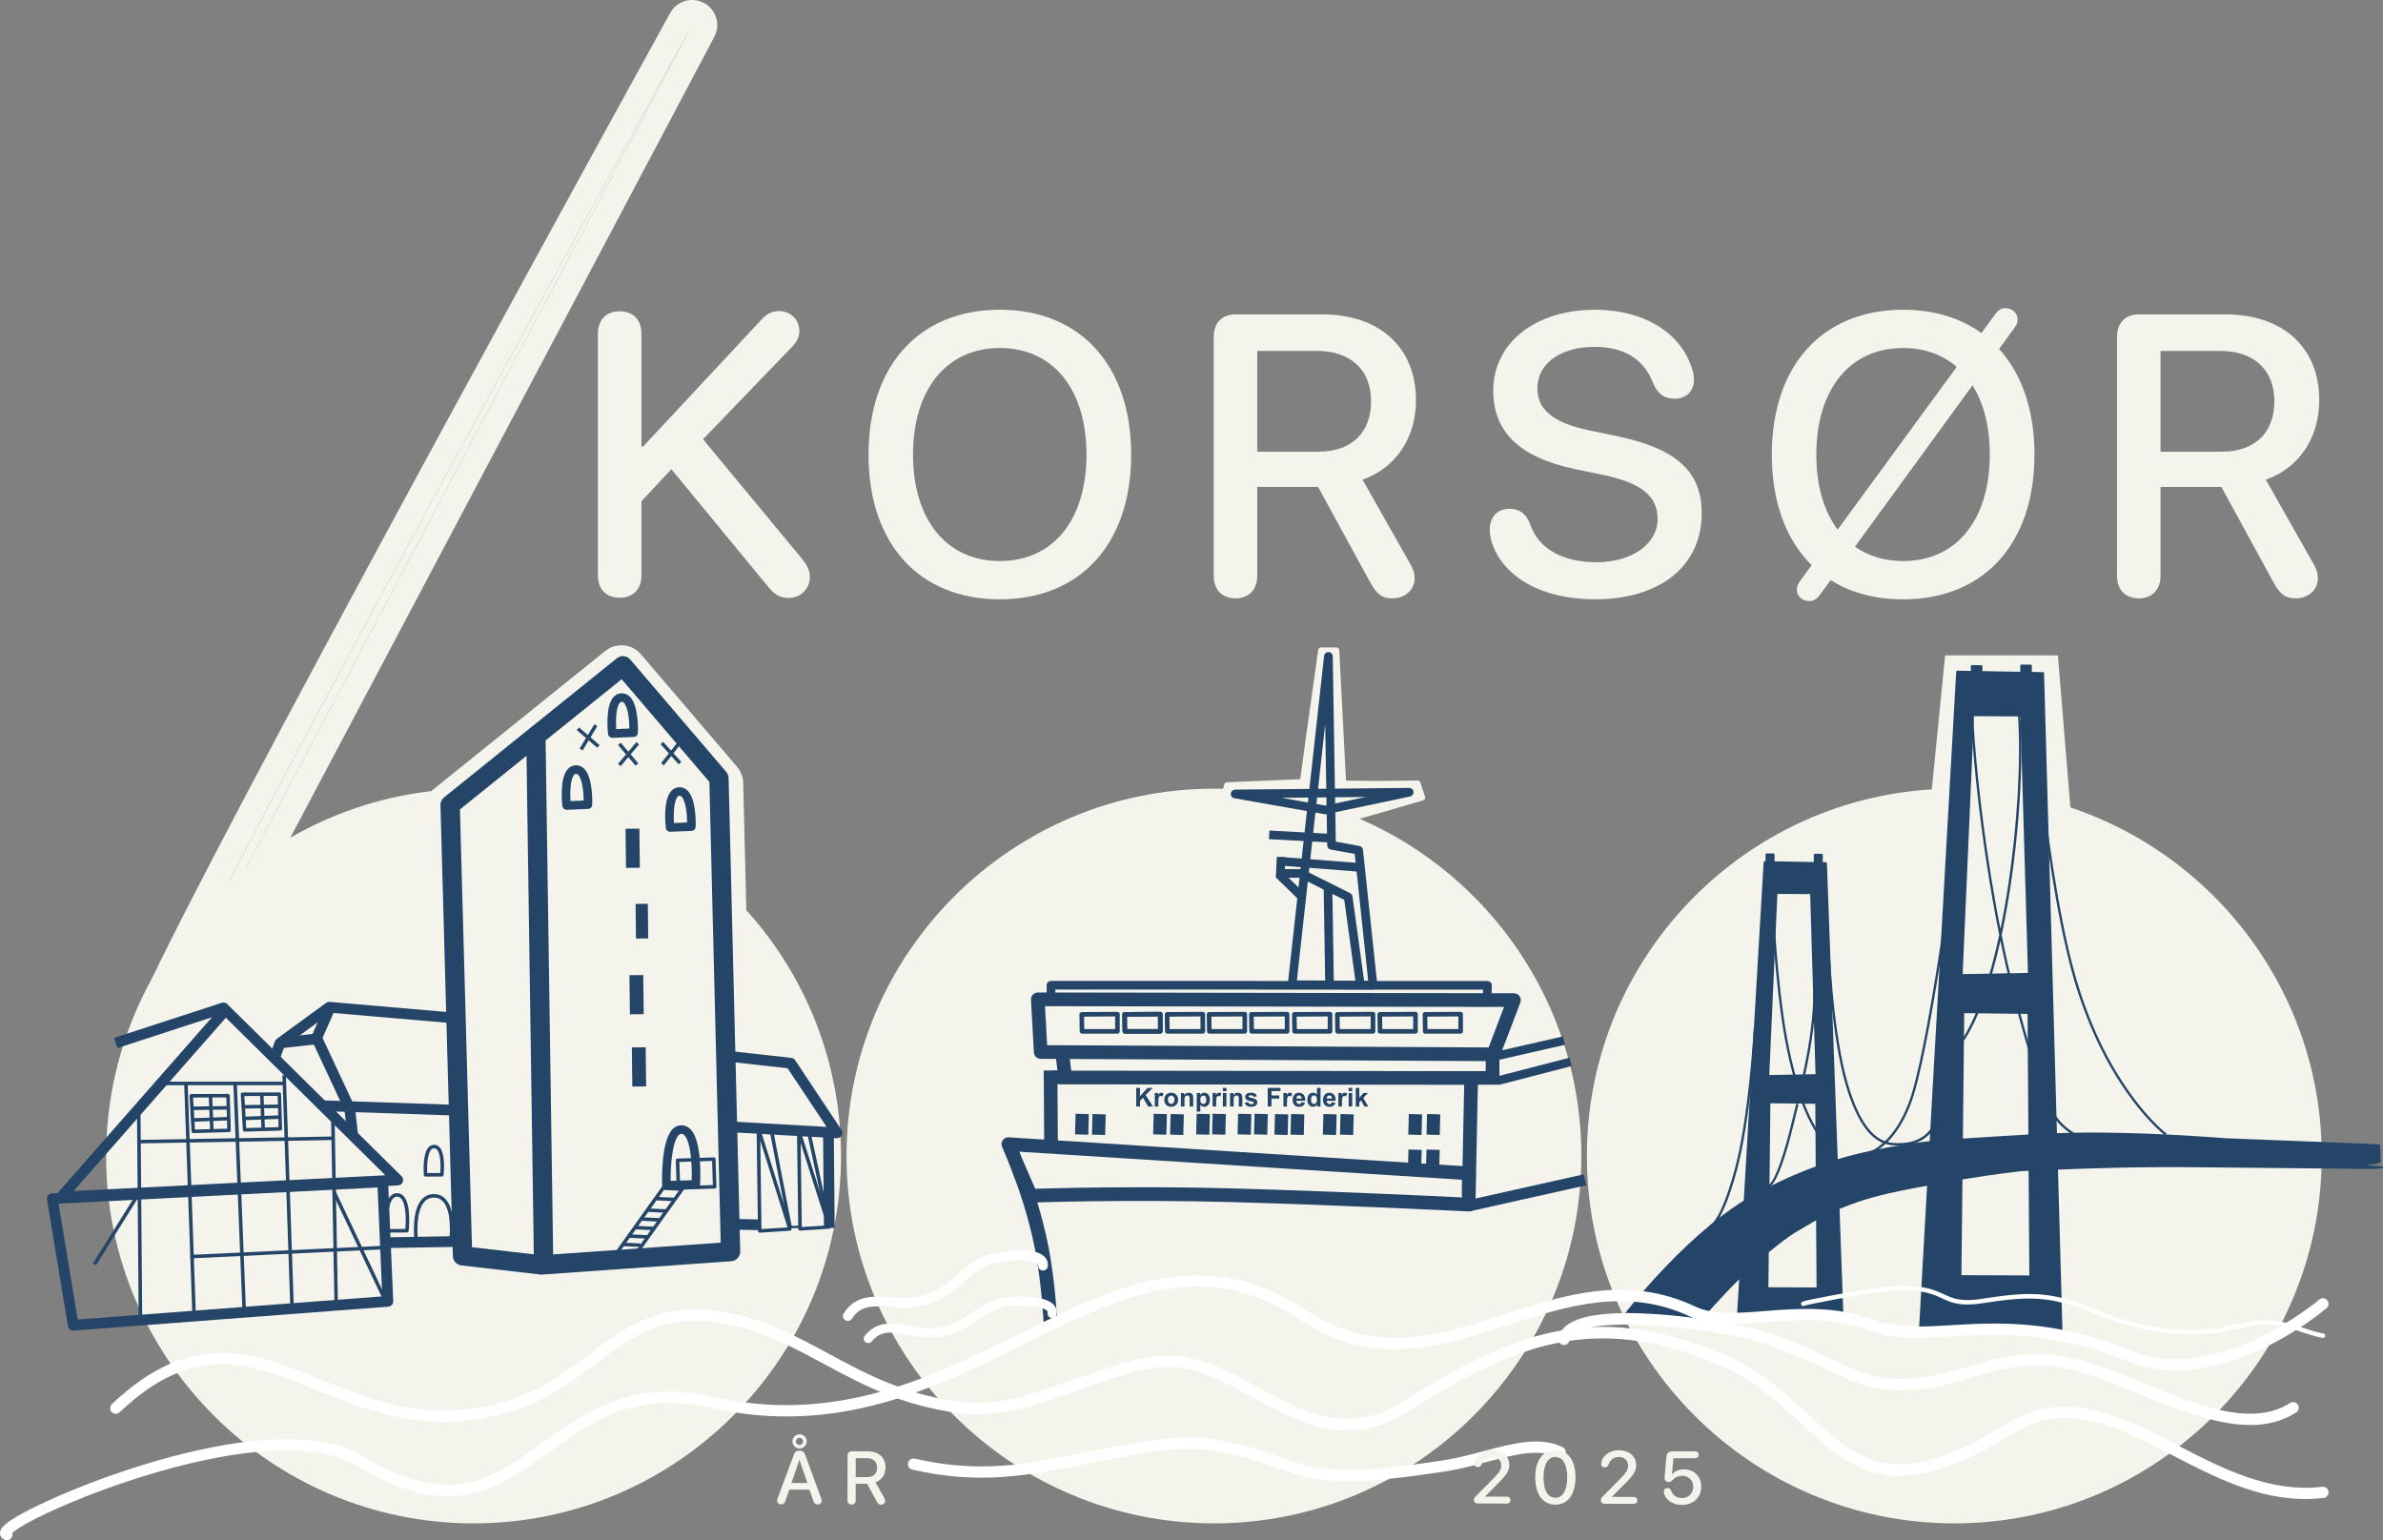 <?xml version="1.0" encoding="UTF-8"?>
<svg id="Lag_2" data-name="Lag 2" xmlns="http://www.w3.org/2000/svg" viewBox="0 0 1629.41 1053.38">
  <rect x="0" y="0" width="1629.41" height="1053.38" fill="#808080" stroke="none"/>
  <defs>
    <style>
      .cls-1 {
        fill: #fff;
      }

      .cls-2 {
        fill: #f5f4ec;
      }

      .cls-3 {
        fill: #f5f4ec;
      }

      .cls-4 {
        fill: #244567;
      }
    </style>
  </defs>
  <g id="Lag_1-2" data-name="Lag 1">
    <g>
      <path class="cls-2" d="M473.28,17.16L161.98,605.26c10.46-9.45,21.57-18.18,33.25-26.14L488.44,25.18c4.41-8.32,1.28-18.64-7.01-23.12-8.28-4.48-18.62-1.44-23.18,6.81-2.75,5-276.38,501.37-348.5,648.3-7.67,15.63-14.39,30.83-20.12,45.4,14.9-31.51,34.99-60.09,59.17-84.66C244.34,432.33,473.28,17.16,473.28,17.16Z"/>
      <path class="cls-2" d="M148.81,617.91c4.27-4.34,8.65-8.57,13.17-12.65L473.28,17.16S244.34,432.33,148.81,617.91Z"/>
    </g>
    <g>
      <circle class="cls-3" cx="323.81" cy="790.64" r="230.05"/>
      <path class="cls-3" d="M323.82,539.4c-138.54,0-251.24,112.71-251.24,251.24s112.71,251.24,251.24,251.24,251.24-112.7,251.24-251.24-112.71-251.24-251.24-251.24ZM323.82,999.5c-115.16,0-208.86-93.69-208.86-208.86s93.69-208.86,208.86-208.86,208.85,93.7,208.85,208.86-93.69,208.86-208.85,208.86Z"/>
    </g>
    <g>
      <path class="cls-3" d="M600,790.64c0-127.05,103-230.05,230.05-230.05s230.05,103,230.05,230.05-103,230.05-230.05,230.05-230.05-103-230.05-230.05Z"/>
      <path class="cls-3" d="M830.05,1041.88c-138.54,0-251.24-112.7-251.24-251.24s112.71-251.24,251.24-251.24,251.24,112.71,251.24,251.24-112.7,251.24-251.24,251.24ZM830.05,581.79c-115.16,0-208.86,93.69-208.86,208.86s93.69,208.86,208.86,208.86,208.86-93.69,208.86-208.86-93.69-208.86-208.86-208.86Z"/>
    </g>
    <g>
      <path class="cls-3" d="M1106.24,790.64c0-127.05,103-230.05,230.05-230.05s230.05,103,230.05,230.05-102.99,230.05-230.05,230.05-230.05-103-230.05-230.05Z"/>
      <path class="cls-3" d="M1336.29,1041.88c-138.54,0-251.24-112.7-251.24-251.24s112.7-251.24,251.24-251.24,251.24,112.71,251.24,251.24-112.7,251.24-251.24,251.24ZM1336.29,581.79c-115.16,0-208.86,93.69-208.86,208.86s93.69,208.86,208.86,208.86,208.85-93.69,208.85-208.86-93.69-208.86-208.85-208.86Z"/>
    </g>
    <g>
      <g>
        <path class="cls-3" d="M424.9,458.96l-118.14,95.15,2.61,95.29c10.7-.22,20.9-.45,34.9-.65,2.51-.04,4.53-.07,9.05-.13,58.39-.83,84.29-1.48,116.53-3.33,5.53-.32,13.42-.7,23.37-1.19l-2.65-108.24-65.67-76.9ZM417.52,664.62c.19.14.39.24.58.38,1.19-.15,2.35-.31,3.53-.46-1.08.03-3.01.05-4.11.08Z"/>
        <path class="cls-3" d="M418.09,682.64c-3.57,0-7.06-1.08-10.01-3.12-.31-.2-.69-.46-.9-.61-4.42-3.2-7.01-8.18-7.27-13.42-13.14.27-28.19.5-46.35.76l-9.05.13c-11.74.17-20.8.36-29.74.54l-5.05.1c-9.77.2-17.71-7.46-17.98-17.14l-2.61-95.29c-.15-5.5,2.28-10.76,6.56-14.21l118.14-95.15c7.43-5.98,18.27-4.97,24.46,2.28l65.67,76.9c2.63,3.08,4.12,6.97,4.22,11.01l2.65,108.24c.23,9.56-7.19,17.56-16.74,18.04l-5.89.29c-7.16.35-12.99.64-17.35.89-10.83.62-20.92,1.11-31.6,1.51.08,8.85-6.47,16.48-15.37,17.63l-3.55.47c-.74.09-1.49.14-2.23.14ZM324.61,562.36l1.89,69.06c5.3-.1,10.99-.2,17.51-.29l9.05-.13c57.08-.81,83.15-1.43,115.77-3.3,1.85-.1,3.97-.22,6.34-.34l-2.08-84.81-50.48-59.12-98,78.93Z"/>
      </g>
      <g>
        <path class="cls-3" d="M1406.64,448.73l9.16,111.37-95.89-5.26,10.54-106.11h76.19Z"/>
        <path class="cls-3" d="M1415.81,560.6s-.02,0-.03,0l-95.89-5.26c-.14,0-.27-.07-.35-.17-.09-.1-.13-.24-.12-.38l10.54-106.11c.03-.26.24-.45.5-.45h76.19c.26,0,.48.2.5.46l9.16,111.37c.01.15-.04.29-.14.39-.1.1-.23.15-.36.15ZM1320.47,554.36l94.79,5.2-9.08-110.33h-75.27l-10.44,105.13Z"/>
      </g>
      <g>
        <path class="cls-3" d="M903.2,444.67h10.66c2.38,46.87,2.34,44.18,4.72,91.05,23.64.58,50.8-.03,50.8-.03l3.26,9.9s0,.01,0,.02l-56.37,16.39-83.13-2.51s-.01,0-.01-.02l5.75-22.57s0,0,.01,0l51.78-2.16s5.82-43.19,12.52-90.06Z"/>
        <path class="cls-3" d="M916.27,563.85h-.05l-83.12-2.51c-1.01-.03-1.82-.87-1.82-1.88,0-.16.02-.31.05-.46l5.75-22.57c.21-.81.95-1.41,1.82-1.41l50.15-2.1c1.1-8.14,6.39-47.12,12.31-88.53.13-.92.92-1.6,1.85-1.6h10.66c.99,0,1.81.78,1.86,1.77,1.2,23.63,1.78,34.66,2.37,45.8.57,10.68,1.14,21.45,2.26,43.51,22.92.5,48.72-.06,48.99-.07h.04c.8,0,1.52.52,1.77,1.28l3.26,9.9c.15.45.12.94-.07,1.37-.24.51-.7.9-1.25,1.03l-56.3,16.37c-.17.05-.35.07-.52.07ZM835.51,557.69l80.52,2.43,54.26-15.77-2.24-6.77c-5.84.11-29.11.49-49.51,0-.97-.02-1.77-.8-1.82-1.77-1.18-23.23-1.77-34.29-2.35-45.24-.58-10.86-1.14-21.62-2.29-44.04h-7.27c-6.53,45.72-12.23,88.02-12.29,88.44-.12.9-.87,1.58-1.77,1.61l-50.41,2.1-4.84,18.99Z"/>
      </g>
    </g>
    <g>
      <rect class="cls-4" x="434.69" y="618.19" width="8.37" height="23.7" transform="translate(-7.19 5.07) rotate(-.66)"/>
      <rect class="cls-4" x="427.88" y="566.76" width="9.45" height="26.77" transform="translate(-7.15 5.4) rotate(-.71)"/>
      <rect class="cls-4" x="430.54" y="666.91" width="9.45" height="26.77" transform="translate(-8.39 5.44) rotate(-.71)"/>
      <rect class="cls-4" x="432.19" y="716.31" width="9.45" height="26.77" transform="translate(-9 5.46) rotate(-.71)"/>
      <path class="cls-4" d="M418.67,504.61c-1.48,0-2.74-1.12-2.91-2.6-.22-1.9-1.94-18.76,3.6-25.13,1.5-1.72,3.44-2.66,5.61-2.72,2.15-.05,4.18.77,5.79,2.4,5.96,6.02,5.5,22.75,5.42,24.63-.06,1.53-1.28,2.75-2.81,2.82l-14.58.61s-.08,0-.12,0ZM425.2,480.01h-.07c-.39.01-.82.1-1.35.71-2.52,2.9-2.85,11.61-2.44,17.92l9.01-.38c-.06-6.25-1.03-14.83-3.77-17.58-.56-.57-1.02-.66-1.4-.66Z"/>
      <path class="cls-4" d="M387.42,553.85c-1.48,0-2.74-1.11-2.91-2.6-.22-1.9-1.94-18.76,3.6-25.13,1.5-1.72,3.44-2.66,5.61-2.72,2.16-.08,4.18.77,5.79,2.4,5.96,6.02,5.5,22.75,5.42,24.63-.06,1.53-1.28,2.75-2.81,2.82l-14.58.61h-.12ZM393.94,529.26h-.07c-.39.01-.82.1-1.35.71-2.52,2.9-2.85,11.61-2.44,17.92l9.01-.38c-.06-6.25-1.03-14.83-3.77-17.58-.56-.57-1.02-.66-1.4-.66Z"/>
      <path class="cls-4" d="M458.16,568.86c-1.48,0-2.74-1.11-2.91-2.6-.22-1.9-1.94-18.76,3.6-25.13,1.5-1.72,3.44-2.66,5.61-2.72,2.17-.04,4.18.77,5.79,2.4,5.96,6.02,5.5,22.75,5.42,24.64-.06,1.53-1.28,2.75-2.81,2.82l-14.58.6h-.12ZM464.69,544.26h-.07c-.39.01-.83.1-1.35.71-2.41,2.78-2.86,11.35-2.44,17.91l9.01-.37c-.06-6.25-1.03-14.83-3.77-17.59-.56-.57-1.02-.66-1.39-.66Z"/>
      <path class="cls-4" d="M370.96,871.85l-55.45-6.39c-3.27-.38-5.76-3.09-5.85-6.38l-8.48-308.41c-.06-2.06.85-4.03,2.46-5.33l118.14-95.14c2.79-2.24,6.85-1.86,9.16.86l65.67,76.89c.99,1.15,1.54,2.61,1.58,4.13l7.95,323.77c.09,3.53-2.62,6.5-6.14,6.75l-127.84,9.01c-.4.03-.79.02-1.18-.02l-.03.25ZM373.06,506.4l5.15,351.55,114.58-8.07-7.74-315.12-59.98-70.23-52.01,41.88ZM322.71,853l42.29,4.87-4.99-340.95-45.52,36.66,8.23,299.42Z"/>
      <path class="cls-4" d="M455.68,813.55c-1.57,0-2.87-1.24-2.93-2.82-.11-3.1-.87-30.53,7.25-38.6,1.78-1.76,3.97-2.59,6.27-2.54,2.34.11,4.48,1.17,6.21,3.08,7.73,8.6,6.37,34.61,6.19,37.55-.09,1.51-1.33,2.71-2.84,2.75l-20.07.57h-.09ZM465.9,775.44c-.45,0-1.03.12-1.76.84-4.35,4.32-5.69,20.39-5.59,31.32l14.4-.41c.35-10.38-.61-25.92-4.83-30.6-.88-.98-1.63-1.13-2.11-1.14-.04,0-.08,0-.12,0Z"/>
      <rect class="cls-4" x="404.55" y="835.6" width="63.08" height="2.4" transform="translate(-498.33 705.43) rotate(-54.47)"/>
      <rect class="cls-4" x="418.7" y="834.72" width="63.08" height="2.4" transform="translate(-491.69 716.57) rotate(-54.47)"/>
      <rect class="cls-4" x="425.9" y="852.23" width="2.4" height="12.3" transform="translate(-450.73 1243.93) rotate(-87.26)"/>
      <rect class="cls-4" x="430.59" y="845.21" width="2.4" height="12.3" transform="translate(-439.25 1241.94) rotate(-87.26)"/>
      <rect class="cls-4" x="435.13" y="839.53" width="2.4" height="12.3" transform="translate(-429.25 1241.06) rotate(-87.26)"/>
      <rect class="cls-4" x="439.46" y="833.74" width="2.4" height="12.3" transform="translate(-419.35 1239.88) rotate(-87.26)"/>
      <rect class="cls-4" x="444.12" y="827.91" width="2.4" height="12.3" transform="translate(-409.08 1238.98) rotate(-87.26)"/>
      <rect class="cls-4" x="448.38" y="821.85" width="2.4" height="12.3" transform="translate(-398.98 1237.46) rotate(-87.26)"/>
      <rect class="cls-4" x="453.56" y="813.92" width="2.4" height="12.3" transform="translate(-386.13 1235.08) rotate(-87.26)"/>
      <rect class="cls-4" x="457.76" y="806.7" width="2.4" height="12.3" transform="translate(-375.03 1232.18) rotate(-87.24)"/>
      <path class="cls-4" d="M463.9,813.68c-.65,0-1.18-.51-1.2-1.16l-.61-18.91c-.01-.32.11-.63.32-.86.22-.23.52-.37.84-.38l24.79-.8c.69-.04,1.22.5,1.24,1.16l.61,18.91c.01.32-.11.63-.32.86s-.52.37-.84.38l-24.79.81h-.04ZM464.52,794.73l.54,16.5,22.38-.73-.54-16.5-22.38.72Z"/>
      <path class="cls-4" d="M41.86,822.34c-1.4,0-2.69-.8-3.3-2.07-.64-1.33-.43-2.91.54-4.01l105.87-120.55-64.67,21.09-2.27-6.97,73.63-24c1.31-.43,2.74-.09,3.71.88l119.21,117.74c1.03,1.02,1.37,2.56.85,3.92-.52,1.36-1.79,2.28-3.24,2.35l-230.14,11.63c-.06,0-.12,0-.19,0ZM154.42,696.06l-104.08,118.51,213.16-10.77-109.08-107.74Z"/>
      <polygon class="cls-4" points="264.81 891.15 261.79 808.22 264.2 808.13 267.21 891.06 264.81 891.15"/>
      <rect class="cls-4" x="262.29" y="808.88" width="2.4" height="82.11" transform="translate(-30.09 9.92) rotate(-2.04)"/>
      <path class="cls-4" d="M55.36,905.75l-.17-2.4,207.86-14.9-2.13-80.16,2.4-.06,2.16,81.3c.02.64-.47,1.19-1.12,1.23l-209,14.98Z"/>
      <rect class="cls-4" x="67.18" y="897.13" width="198.88" height="2.41" transform="translate(-64.77 14.46) rotate(-4.16)"/>
      <path class="cls-4" d="M50.06,910.04c-1.78,0-3.32-1.29-3.61-3.07l-14.32-86.59c-.17-1.03.11-2.09.76-2.9.65-.81,1.63-1.31,2.67-1.36l225.96-11.47c.97-.04,1.93.29,2.65.95.72.66,1.15,1.58,1.19,2.55l3.5,81.71c.09,1.98-1.41,3.66-3.38,3.81l-215.14,16.35c-.09,0-.19,0-.28,0ZM40.03,823.23l13.1,79.23,208.25-15.83-3.19-74.48-218.17,11.07Z"/>
      <rect class="cls-4" x="227.59" y="766.1" width="2.41" height="125.64" transform="translate(-14.92 4.26) rotate(-1.03)"/>
      <rect class="cls-4" x="195.82" y="735.35" width="2.4" height="158.95" transform="translate(-27.78 7.22) rotate(-1.96)"/>
      <rect class="cls-4" x="162.72" y="741.43" width="2.4" height="154.32" transform="translate(-32.63 7.22) rotate(-2.29)"/>
      <rect class="cls-4" x="128.79" y="741.38" width="2.4" height="158.07" transform="translate(-28.89 5.1) rotate(-2.02)"/>
      <rect class="cls-4" x="94.21" y="757.92" width="2.41" height="145.46" transform="translate(-6.78 .81) rotate(-.47)"/>
      <rect class="cls-4" x="94.38" y="778.45" width="132.47" height="2.41" transform="translate(-13.6 2.93) rotate(-1)"/>
      <rect class="cls-4" x="130.13" y="855.13" width="132.52" height="2.4" transform="translate(-40.13 10.2) rotate(-2.7)"/>
      <rect class="cls-4" x="244.8" y="811.14" width="2.4" height="82.6" transform="translate(-340.71 186.9) rotate(-25.3)"/>
      <rect class="cls-4" x="51.6" y="840.19" width="55.14" height="2.41" transform="translate(-676.45 462.91) rotate(-58.02)"/>
      <rect class="cls-4" x="111.04" y="739.79" width="83.51" height="2.41"/>
      <path class="cls-4" d="M167.24,773.94c-.64,0-1.16-.49-1.2-1.13l-1.42-24.32c-.02-.33.1-.65.32-.9.23-.24.54-.38.87-.38l25.19-.1h0c.65,0,1.18.52,1.2,1.17l.68,23.73c0,.32-.11.63-.33.86-.22.23-.52.37-.84.38l-24.44.69h-.03ZM167.1,749.61l1.28,21.89,22.08-.62-.61-21.36-22.74.09Z"/>
      <path class="cls-4" d="M132.17,774.98c-.64,0-1.16-.49-1.2-1.13l-1.42-24.32c-.02-.33.1-.65.32-.9.23-.24.54-.38.87-.38l25.19-.1h0c.65,0,1.18.52,1.2,1.17l.68,23.73c0,.32-.11.63-.33.86-.22.23-.52.37-.84.38l-24.44.69h-.03ZM132.02,750.65l1.28,21.89,22.07-.62-.61-21.36-22.74.09Z"/>
      <rect class="cls-4" x="166.14" y="755.61" width="24.73" height="2.41" transform="translate(-11.17 2.72) rotate(-.85)"/>
      <rect class="cls-4" x="131.06" y="756.64" width="24.73" height="2.41" transform="translate(-11.19 2.2) rotate(-.85)"/>
      <rect class="cls-4" x="167.43" y="763.29" width="23.26" height="2.41" transform="translate(-28.62 7.27) rotate(-2.16)"/>
      <rect class="cls-4" x="132.35" y="764.33" width="23.26" height="2.41" transform="translate(-28.69 5.96) rotate(-2.16)"/>
      <polygon class="cls-4" points="178.78 772.58 177.76 747.96 180.16 747.87 181.18 772.48 178.78 772.58"/>
      <polygon class="cls-4" points="143.7 773.61 142.68 749 145.08 748.9 146.1 773.52 143.7 773.61"/>
      <rect class="cls-4" x="449.27" y="513.82" width="19.46" height="2.41" transform="translate(-229.72 554.89) rotate(-51.6)"/>
      <rect class="cls-4" x="420.04" y="514.57" width="19.46" height="2.4" transform="translate(-241.57 511.12) rotate(-49.8)"/>
      <rect class="cls-4" x="392.67" y="503.11" width="19.46" height="2.41" transform="translate(-237.51 586.66) rotate(-58.75)"/>
      <rect class="cls-4" x="457.54" y="505.8" width="2.41" height="18.54" transform="translate(-226.98 440.65) rotate(-42.12)"/>
      <rect class="cls-4" x="428.31" y="506.55" width="2.41" height="18.54" transform="translate(-231.81 400.92) rotate(-40.36)"/>
      <rect class="cls-4" x="400.95" y="495.13" width="2.4" height="18.54" transform="translate(-242.48 479.97) rotate(-49.26)"/>
      <path class="cls-4" d="M190.72,725.99l-6.88-2.54,4.15-11.26c.25-.68.69-1.27,1.28-1.69l33.7-24.6c.72-.52,1.59-.75,2.48-.69l86.03,7.44c.97.08,1.87.55,2.5,1.3s.93,1.72.84,2.69l-.11,1.22-3.64-.34-.21,2.43-84.67-7.32-31.7,23.14-3.77,10.22Z"/>
      <path class="cls-4" d="M192.14,716.95l-.83-7.29,22.4-2.54,8.54-19.3,6.71,2.97-9.39,21.22c-.53,1.19-1.65,2.01-2.94,2.16l-24.49,2.78Z"/>
      <path class="cls-4" d="M237.44,776.07l-1.87-16.74-22.22-47.58,6.64-3.1,22.48,48.12c.17.36.28.75.32,1.14l1.94,17.34-7.29.81Z"/>
      <rect class="cls-4" x="262.94" y="710.26" width="7.33" height="95.11" transform="translate(-499.68 998.99) rotate(-88.09)"/>
      <path class="cls-4" d="M284.69,850.41c-.6,0-1.11-.45-1.19-1.04-.11-.83-2.58-20.31,4.65-28.79,2.14-2.5,4.9-3.82,8.22-3.91,3.42-.06,6.16,1.09,8.34,3.49,7.28,8.01,5.01,27.21,4.91,28.02-.07.58-.55,1.02-1.13,1.05l-23.73,1.18s-.04,0-.06,0ZM296.73,819.08c-.1,0-.19,0-.29,0-2.64.07-4.75,1.07-6.45,3.06-5.63,6.59-4.63,21.63-4.22,25.81l21.57-1.07c.36-4,1.26-18.88-4.4-25.11-1.65-1.81-3.68-2.7-6.2-2.7Z"/>
      <path class="cls-4" d="M264.13,842.99c-.63,0-1.15-.48-1.2-1.11-.06-.74-1.35-18.13,4.11-23.87,1.27-1.35,2.82-1.98,4.58-1.96,1.78.05,3.31.79,4.54,2.21,5.2,5.98,3.37,22.87,3.29,23.59-.07.6-.58,1.06-1.19,1.07l-14.13.07h0ZM271.45,818.45c-1.02,0-1.89.4-2.66,1.21-3.65,3.84-3.82,15.5-3.53,20.91l11.91-.06c.46-5.26.67-16.68-2.82-20.68-.78-.9-1.7-1.35-2.79-1.38-.04,0-.07,0-.11,0Z"/>
      <path class="cls-4" d="M290.99,804.71c-.63,0-1.15-.48-1.2-1.11-.11-1.47-1-14.48,3.31-19.02,1.06-1.11,2.38-1.62,3.8-1.62,1.48.04,2.75.65,3.77,1.83,4.18,4.8,2.72,18.23,2.66,18.8-.07.6-.58,1.06-1.19,1.07l-11.14.06h0ZM296.76,785.36c-.74,0-1.35.28-1.92.88-2.76,2.91-2.94,11.73-2.73,16.06l8.92-.05c.35-4.21.46-12.86-2.18-15.89-.58-.66-1.22-.98-2.02-1-.03,0-.05,0-.08,0Z"/>
      <rect class="cls-4" x="264.33" y="845.81" width="51.12" height="7.33" transform="translate(-14.19 4.98) rotate(-.96)"/>
      <path class="cls-4" d="M572.31,778.45c-.07,0-.14,0-.21,0l-74.04-4.18.41-7.32,66.73,3.77-26.66-40.11-42.66-4.75.81-7.29,44.36,4.94c1.08.12,2.05.71,2.65,1.61l31.66,47.64c.77,1.16.82,2.65.13,3.85-.65,1.14-1.87,1.84-3.18,1.84Z"/>
      <path class="cls-4" d="M547.05,841.67c-.3,0-.59-.11-.82-.32-.24-.22-.38-.54-.39-.87l-.88-66.92c0-.59.42-1.11,1.01-1.2.58-.08,1.16.25,1.34.82l20.82,65.63c.11.35.05.73-.15,1.04-.21.3-.55.5-.92.52l-19.94,1.29s-.05,0-.08,0ZM547.48,781.65l.76,57.54,17.14-1.11-17.9-56.43Z"/>
      <path class="cls-4" d="M519.49,843.07c-.3,0-.59-.11-.82-.32-.24-.22-.38-.54-.39-.87l-.94-69.97c0-.6.42-1.11,1.01-1.2.58-.07,1.16.26,1.34.83l21.51,68.64c.11.35.05.73-.16,1.04-.21.3-.54.5-.91.52l-20.57,1.34s-.05,0-.08,0ZM519.87,780.1l.81,60.49,17.78-1.16-18.59-59.33Z"/>
      <polygon class="cls-4" points="539.18 840.12 526.04 772.14 528.4 771.68 541.54 839.66 539.18 840.12"/>
      <rect class="cls-4" x="558.78" y="773.48" width="2.41" height="66.3" transform="translate(-157.92 136.66) rotate(-12.21)"/>
      <rect class="cls-4" x="563.06" y="774.97" width="7.33" height="64.86" transform="translate(-7.28 5.16) rotate(-.52)"/>
      <rect class="cls-4" x="540.35" y="838.32" width="7.8" height="1.61" transform="translate(-20.06 13.35) rotate(-1.38)"/>
      <rect class="cls-4" x="505.18" y="827.44" width="7.33" height="20.12" transform="translate(-338.7 1329.41) rotate(-88.85)"/>
    </g>
    <g>
      <g>
        <path class="cls-4" d="M1382.17,455.35l.05,4.94-27.54-.48.05-4.03-6.37-.11.05,4.03-10.05-.16-18.19,321.7c-6.6.67-12.51,1.4-18.08,2.39-9.72,1.73-25.89,4.12-46.29,10.26l-7.44-203.38-41.64-.7-13.62,231.8c-44.16,27.5-83.05,79.31-83.05,79.31h17.36l-3.17-.11c-2.96-1.08,18.33-2.63,33.61.11h6.1s10.98-13.13,26.14-27.99l-1.53,26.14,37.02,1.83h34.12l-2.71-74.58c17.49-7.44,32.1-10.54,43.07-12.82,6.78-1.41,12.38-2.37,18.48-3.52l-5.48,97.26,96.4,3.28-3.12-111.31c22.54-.91,56.92-2.06,96.05-1.64,56.88.61,82.86.82,114.08,1.1,30.53.28-6.08-.96-6.91-.97.02-1.31,17.41-1.8,17.49-3.33l-.32-10.75-7.57-.51-97.12-3.79s-41.83-3.54-86.46-3.9c-10.01-.08-20.02.11-29.88.43l-8.84-315.33-8.41-.13.08-4.97-6.37-.08ZM1348.96,488.99l33.34.19,5.16,177-46.29.86,7.79-178.05ZM1208.05,584.47l.05,5.11,4.46-.24.05-4.81-4.57-.05ZM1241.01,584.71l.05,5.11,4.46-.24.05-4.81-4.57-.05ZM1214.55,610.59l23.96.13,3.71,124.74-33.29.62,5.62-125.49ZM1342.27,692.1l44.89.56.56,84.01c-21.03,1.27-34.85,2.1-46.4,2.9l.94-87.48ZM1209.74,753.73l32.29.4.3,44.22c-10.3,3.69-21.42,8.47-33.23,14.51l.65-59.13ZM1387.89,799.97l.51,73.16-48.06-.19.73-66.98c25.12-4.12,41.05-5.78,41.05-5.78l5.78-.21ZM1242.6,833.2l.32,48.14-34.58-.13.27-25.07c6.11-5.12,12.41-10.03,18.7-14.08l15.29-8.87Z"/>
        <path class="cls-4" d="M1409.46,911.33h-.03l-96.39-3.28c-.22,0-.42-.1-.57-.26-.15-.16-.22-.37-.21-.59l5.42-96.23c-1.45.27-2.86.53-4.29.79-4.13.76-8.4,1.55-13.17,2.54-10.54,2.19-24.94,5.18-42.41,12.55l2.69,74.03c0,.22-.07.43-.23.59-.15.16-.36.25-.58.25h-34.12l-37.06-1.83c-.22,0-.42-.1-.56-.27-.14-.16-.22-.37-.2-.59l1.41-24.05c-14.19,14.06-24.49,26.34-24.6,26.47-.15.18-.38.29-.62.29h-6.1c-10.65-1.9-23.5-1.69-29.71-1.15.05.11.08.23.08.36,0,.44-.37.79-.81.79h-17.36c-.3,0-.58-.17-.72-.45-.14-.27-.11-.6.08-.84.39-.52,39.27-51.97,82.91-79.29l13.6-231.39c.02-.43.39-.81.81-.76h.55s-.05-4.53-.05-4.53c0-.22.08-.43.24-.58s.34-.27.58-.24l4.57.05c.44,0,.8.37.8.81l-.05,4.59,26.89.45-.05-4.85c0-.22.08-.43.24-.58.15-.16.3-.29.58-.24l4.57.05c.44,0,.8.37.8.81l-.05,4.81s0,.06,0,.09l2.06.03c.43,0,.78.35.79.78l7.4,202.34c17.38-5.17,31.77-7.64,41.34-9.28,1.45-.25,2.8-.48,4.04-.7,4.92-.87,10.32-1.59,17.46-2.33l18.15-321.01c.02-.43.38-.76.8-.76,0,0,0,0,.01,0l9.22.15-.04-3.2c0-.22.08-.43.24-.58.15-.15.36-.24.57-.24,0,0,0,0,.01,0l6.37.11c.44,0,.8.37.79.81l-.04,3.23,25.91.46-.05-4.12c0-.22.08-.43.24-.58.15-.15.36-.24.57-.24,0,0,0,0,0,0l6.37.08c.21,0,.42.09.57.24s.23.36.23.57l-.07,4.16,7.6.12c.43,0,.78.35.79.78l8.82,314.52c10.66-.34,20.17-.46,29.1-.4,44.15.35,86.1,3.86,86.52,3.9l97.09,3.78,7.6.51c.41.03.74.37.75.78l.32,10.75c-.07,1.4-2.08,1.76-9.97,2.62-.23.02-.46.05-.7.07,6.58.19,9.62.49,11.02.8.09,0,.15,0,.18-.02v.06c1.02.25,1.02.5,1.01.71q0,.99-12.94.87l-18.9-.17c-24.3-.21-49.99-.44-95.18-.93-38.71-.42-72.75.7-95.21,1.61l3.09,110.51c0,.22-.08.44-.24.59-.15.15-.35.24-.57.24ZM1313.92,906.47l94.72,3.22-3.09-110.45c0-.44.33-.81.77-.83,22.48-.91,56.89-2.06,96.09-1.64,45.18.49,70.87.71,95.17.93l11.18.1s0-.07,0-.1c.02-1.24,1.49-1.5,8.97-2.32,3-.33,7.44-.81,8.52-1.31l-.29-9.69-6.85-.46-97.1-3.78c-.45-.04-42.35-3.55-86.43-3.9-9.12-.08-18.88.07-29.84.43-.2,0-.42-.07-.58-.22-.16-.15-.25-.35-.26-.56l-8.82-314.56-7.64-.12c-.21,0-.42-.09-.57-.24s-.23-.36-.23-.57l.07-4.16-4.74-.06.05,4.12c0,.22-.08.43-.24.58-.15.15-.36.26-.58.23l-27.54-.48c-.44,0-.8-.37-.79-.81l.04-3.23-4.74-.08.04,3.2c0,.22-.08.43-.24.58-.16.15-.36.2-.58.23l-9.27-.15-18.15,320.93c-.02.39-.33.71-.72.75-7.43.76-12.99,1.49-18.02,2.38-1.24.22-2.59.45-4.05.7-9.72,1.67-24.41,4.2-42.15,9.54-.24.07-.5.03-.7-.12-.2-.15-.33-.38-.34-.62l-7.41-202.62-40.11-.67-13.58,231.03c-.01.26-.16.49-.38.63-39.66,24.7-75.5,69.65-81.83,77.82h11.67c2.16-2,23.03-2.06,34.64.01h5.58c1.7-2.02,12.17-14.26,25.95-27.78.23-.23.59-.29.9-.16s.49.45.47.78l-1.48,25.33,36.21,1.79h33.25s-2.68-73.75-2.68-73.75c0-.33.18-.64.49-.77,17.84-7.59,32.51-10.64,43.21-12.87,4.8-.99,9.08-1.78,13.21-2.54,1.75-.32,3.5-.64,5.29-.98.24-.05.49.02.68.18.19.16.29.4.27.65l-5.43,96.44ZM1241.82,585.53l.04,3.44,2.87-.16.04-3.25-2.94-.04ZM1208.86,585.29l.04,3.44,2.87-.16.04-3.25-2.94-.04ZM1242.92,882.15h0l-34.58-.14c-.21,0-.42-.09-.57-.24-.15-.16-.23-.36-.23-.58l.27-25.07c0-.23.11-.46.29-.61,7.21-6.04,13.18-10.53,18.78-14.14l15.32-8.89c.25-.15.56-.15.8,0,.25.14.4.41.41.69l.32,48.15c0,.22-.08.42-.24.58-.15.15-.36.24-.57.24ZM1209.15,880.41l32.96.13-.31-45.95-14.08,8.17c-5.44,3.5-11.27,7.89-18.3,13.76l-.26,23.89ZM1388.4,873.93h0l-48.06-.19c-.21,0-.42-.09-.57-.24-.15-.16-.23-.36-.23-.58l.73-66.98c0-.39.29-.72.68-.78,24.86-4.08,40.94-5.77,41.1-5.78l5.83-.22c.24.03.43.07.59.22.16.15.25.36.25.58l.51,73.16c0,.22-.08.42-.24.58-.15.15-.36.24-.57.24ZM1341.15,872.13l46.44.18-.5-71.52-4.95.19c-.1.01-15.86,1.67-40.29,5.66l-.71,65.49ZM1209.09,813.67c-.15,0-.29-.04-.42-.12-.24-.15-.38-.41-.38-.69l.64-59.13c0-.21.09-.42.24-.57.16-.15.3-.24.57-.23l32.3.4c.44,0,.79.36.8.8l.29,44.22c0,.34-.21.65-.53.76-10.72,3.85-21.87,8.72-33.14,14.47-.11.06-.24.09-.37.09ZM1210.53,754.54l-.62,57c10.74-5.43,21.36-10.05,31.61-13.75l-.28-42.86-30.7-.38ZM1341.33,780.38c-.2,0-.4-.08-.55-.22-.16-.16-.25-.37-.25-.59l.94-87.48c0-.21.09-.42.24-.57.15-.15.29-.28.57-.23l44.89.56c.44,0,.79.36.8.8l.57,84.01c0,.43-.33.78-.76.81-21.29,1.28-34.92,2.11-46.39,2.9-.02,0-.04,0-.05,0ZM1343.07,692.91l-.92,85.8c11.16-.77,24.45-1.57,44.78-2.8l-.56-82.46-43.3-.54ZM1208.93,736.88c-.22,0-.42-.09-.58-.24-.16-.16-.24-.38-.23-.6l5.62-125.49c.02-.43.38-.77.81-.77h0l23.96.14c.43,0,.79.35.8.78l3.71,124.74c0,.21-.07.42-.22.58-.15.16-.35.24-.57.25l-33.29.62h-.02ZM1215.32,611.39l-5.55,123.86,31.62-.59-3.66-123.15-22.41-.13ZM1341.17,667.84c-.22,0-.42-.09-.58-.24-.16-.16-.24-.38-.23-.6l7.79-178.05c.02-.43.38-.77.81-.77,0,0,0,0,0,0l33.34.19c.43,0,.79.35.8.78l5.16,177c0,.21-.07.42-.22.58s-.35.24-.57.25l-46.29.86h-.02ZM1349.73,489.8l-7.72,176.42,44.62-.83-5.11-175.41-31.79-.18Z"/>
      </g>
      <path class="cls-4" d="M1169.15,839.62l-.06-1.61s6.93-1.54,16.69-36.86c10.13-36.66,13.39-97.96,13.42-98.57l1.6.08c-.03.62-3.29,62.09-13.47,98.91-10.14,36.68-17.39,38.02-18.18,38.05ZM1256,832.25c0-.09-.42-8.73-1.18-20.74-.13-1.97.03-4.07.2-6.29.39-5.17.8-10.52-2.34-14.83-13.14-18.07-20.38-28.01-29.32-65.61-8.73-36.71-11.52-93.96-11.55-94.53l-2.29-40.6,1.6-.09,2.29,40.61c.03.58,2.82,57.68,11.51,94.24,8.86,37.29,16.03,47.15,29.05,65.04,3.49,4.79,3.04,10.69,2.64,15.9-.16,2.16-.32,4.21-.2,6.06.77,12.03,1.18,20.68,1.18,20.77l-1.6.08ZM1208.97,812.26c-.05,0-.11,0-.15,0l.23-1.59c.11-.04,5.71-1.34,15.29-40,1.37-5.54,2.65-10.79,3.85-15.81l1.56.38c-1.2,5.02-2.48,10.27-3.86,15.82-9.56,38.59-15.5,41.22-16.93,41.22ZM1267.07,792.19c-.98,0-1.55-.07-1.63-.09l.22-1.59c.16.03,10.54,1.21,21.87-8.79-8.37-3.4-17.45-13.06-25.22-38.78-11.2-37.07-13.24-100.6-13.26-101.24l1.61-.05c.02.64,2.05,63.95,13.19,100.82,7.82,25.89,16.84,35.03,25.02,38.02,5.6-5.36,11.35-13.54,16.13-26.02,12.59-32.85,30-163.8,31.94-178.62l.03-.23c.15-1.22,8.15-92.28,8.24-93.2l1.6.14c-.33,3.77-8.12,92.33-8.24,93.27l-.03.23c-1.95,14.84-19.37,145.96-32.04,178.98-4.75,12.39-10.44,20.58-15.85,26,2.21.59,4.34.78,6.35.78,8.25,0,30.18,0,30.98-39.14l1.61.03c-.83,40.72-23.9,40.72-32.59,40.72-2.43,0-5.02-.25-7.71-1.09-3.23,2.99-6.32,5.02-9.02,6.39-5.88,3-10.77,3.45-13.2,3.45ZM1417.98,776.57c-15.7-9.92-20.46-18.08-39.87-89.48-3.71-13.65-7.15-28.38-10.29-43.64-6.24,27.92-14.49,52.48-24.69,68.01l-1.35-.89c9.72-14.79,18.42-39.47,25.22-71.14-12.74-63.45-20.26-135.17-20.26-176.64h1.61c0,40.59,7.21,110.23,19.49,172.63,1.93-9.4,3.71-19.38,5.29-29.88,6.25-41.37,8.81-86.01,6.67-116.49l1.6-.11c2.63,37.55-1.72,99.22-12.74,150.63,3.32,16.5,7,32.42,10.99,47.1,19.26,70.83,23.92,78.89,39.18,88.54l-.86,1.36ZM1480.41,776.54c-.37-.27-37.19-28.11-60.02-99.17-22.78-70.9-32.54-213.09-32.63-214.52l1.6-.11c.1,1.43,9.84,143.42,32.56,214.13,22.65,70.52,59.08,98.1,59.45,98.37l-.96,1.29ZM1234.17,735.92l-1.57-.34c5.27-24.48,7.38-41.72,7.28-59.5h1.61c.1,17.89-2.02,35.23-7.31,59.83Z"/>
    </g>
    <g>
      <path class="cls-4" d="M1021.08,725.75l-309.51-1.58c-2.57-.01-4.66-2.11-4.66-4.69l-1.96-35.74c0-.08,0-.17,0-.26,0-2.58,2.1-4.69,4.69-4.69l325.56.53c1.62,0,3.13.85,3.98,2.22.77,1.24.91,2.78.39,4.13l-14.1,37.05c-.24.62-.6,1.18-1.06,1.65-.88.88-2.08,1.37-3.32,1.37ZM716,714.83l301.87,1.55,10.54-27.71-313.87-.51,1.46,26.68Z"/>
      <path class="cls-4" d="M938.8,676.78l-55.34-.4c-1.62,0-2.94-1.34-2.94-2.97l24.84-224.82c.16-1.5,1.44-2.64,2.95-2.64,1.62,0,2.94,1.31,2.97,2.92l2.08,126.78,16.15,2.95c1.4.24,2.47,1.46,2.47,2.92l9.77,91.97c.07.64-.07,1.31-.42,1.87-.54.87-1.5,1.41-2.52,1.41ZM886.77,670.5l48.76.35-9.21-86.82-16.37-2.99c-1.39-.24-2.46-1.46-2.46-2.92l-1.36-82.83-19.36,175.21Z"/>
      <path class="cls-4" d="M906.15,556.89c-.17,0-.34-.01-.51-.05l-61.64-10.9s-.04,0-.06-.01c-1.49-.3-2.52-1.69-2.37-3.2.15-1.51,1.43-2.68,2.95-2.68l119.02-1.17h.03c1.49,0,2.76,1.12,2.94,2.6.18,1.48-.78,2.88-2.22,3.24l-57.52,12.1c-.2.04-.4.06-.61.06ZM876.24,545.65l29.85,5.28,27.8-5.85-57.66.57Z"/>
      <g>
        <path class="cls-4" d="M867.86,570.98l43.28,2.4"/>
        <rect class="cls-4" x="886.55" y="550.51" width="5.91" height="43.35" transform="translate(268.96 1428.66) rotate(-86.83)"/>
      </g>
      <g>
        <path class="cls-4" d="M875.3,589.01l54.6,4.24"/>
        <rect class="cls-4" x="899.65" y="563.74" width="5.91" height="54.77" transform="translate(243.39 1445.27) rotate(-85.56)"/>
      </g>
      <g>
        <path class="cls-4" d="M875.98,586.14l-.68,14.22"/>
        <rect class="cls-4" x="868.52" y="590.3" width="14.24" height="5.9" transform="translate(241.81 1439.98) rotate(-87.3)"/>
      </g>
      <g>
        <path class="cls-4" d="M875.98,597.38h14.99"/>
        <rect class="cls-4" x="875.98" y="594.43" width="15" height="5.9"/>
      </g>
      <path class="cls-4" d="M926.98,672.25l-7.82-56.8-29.68-14.86,2.64-5.28,31.06,15.55c.88.44,1.48,1.29,1.61,2.25l8.03,58.33-5.85.81Z"/>
      <rect class="cls-4" x="905.61" y="608.15" width="5.91" height="62.89" transform="translate(-10.27 14.85) rotate(-.93)"/>
      <rect class="cls-4" x="879.57" y="594.53" width="5.91" height="22.53" transform="translate(-166.73 817.68) rotate(-45.88)"/>
      <path class="cls-4" d="M718.63,686.42c-.78,0-1.54-.32-2.09-.87-.55-.55-.87-1.31-.87-2.1v-9.62c0-1.63,1.34-2.96,2.97-2.96l298.46.08c1.63,0,2.96,1.34,2.96,2.97l-.24,9.44c-.04,1.6-1.36,2.89-2.97,2.89l-298.22.17h0ZM721.57,676.78v3.73l292.41-.17.09-3.49-292.5-.07Z"/>
      <rect class="cls-4" x="722.49" y="721.02" width="9.35" height="13.3" transform="translate(-84.76 95.96) rotate(-7.14)"/>
      <rect class="cls-4" x="1015.93" y="721.42" width="9.35" height="15.83" transform="translate(-3.71 5.22) rotate(-.29)"/>
      <polygon class="cls-4" points="997.92 741.93 719.28 741.59 719.29 732.24 997.91 732.58 1025.18 732.48 1025.21 741.83 997.92 741.93"/>
      <path class="cls-4" d="M713.63,905.78c-.01-.27-1.25-27.04-5.8-50.77-4.54-23.66-12.52-45.04-12.6-45.25l-8.22-21.79,8.75-3.3,8.23,21.8c.34.91,8.34,22.31,13.03,46.79,4.68,24.41,5.91,50.99,5.96,52.11l-9.34.42Z"/>
      <path class="cls-4" d="M1004.3,828.53c-.08,0-.16,0-.23,0-.85-.04-85.37-4.26-159.96-6.33-74.47-2.07-138.46.27-139.09.3-1.87.09-3.69-1.04-4.46-2.81l-15.37-35.29c-.05-.13-.11-.26-.15-.39-.48-1.43-.23-3.01.65-4.23.88-1.22,2.3-1.95,3.8-1.95l315.1,19.99c2.46.16,4.39,2.21,4.39,4.68v21.35c0,1.28-.52,2.51-1.45,3.39-.87.83-2.03,1.29-3.22,1.29ZM780.34,811.99c19.36,0,41.2.22,64.03.85,64.37,1.78,136.1,5.17,155.26,6.1v-12.07l-302.82-19.21,11.05,25.38c9.03-.29,36.45-1.05,72.48-1.05Z"/>
      <rect class="cls-4" x="964.03" y="771.41" width="82.19" height="9.35" transform="translate(209.04 1765.45) rotate(-88.85)"/>
      <rect class="cls-4" x="713.79" y="732.17" width="9.35" height="51.8" transform="translate(-4.58 4.36) rotate(-.35)"/>
      <rect class="cls-4" x="960.39" y="788.86" width="14.08" height="9.06" transform="translate(149.44 1740.12) rotate(-88.53)"/>
      <rect class="cls-4" x="972.73" y="788.86" width="14.08" height="9.06" transform="translate(161.47 1752.46) rotate(-88.53)"/>
      <rect class="cls-4" x="973.09" y="764.58" width="14.08" height="9.06" transform="translate(186.1 1729.16) rotate(-88.53)"/>
      <rect class="cls-4" x="960.65" y="764.58" width="14.08" height="9.06" transform="translate(173.97 1716.72) rotate(-88.53)"/>
      <rect class="cls-4" x="913.92" y="764.58" width="14.08" height="9.06" transform="translate(128.44 1670.01) rotate(-88.53)"/>
      <rect class="cls-4" x="902.22" y="764.58" width="14.08" height="9.06" transform="translate(117.05 1658.32) rotate(-88.53)"/>
      <rect class="cls-4" x="880.12" y="764.58" width="14.08" height="9.06" transform="translate(95.51 1636.22) rotate(-88.53)"/>
      <rect class="cls-4" x="869.12" y="764.58" width="14.08" height="9.06" transform="translate(84.79 1625.22) rotate(-88.53)"/>
      <rect class="cls-4" x="855.15" y="764.4" width="14.08" height="9.06" transform="translate(71.37 1611.08) rotate(-88.53)"/>
      <rect class="cls-4" x="843.92" y="764.4" width="14.08" height="9.06" transform="translate(60.42 1599.85) rotate(-88.53)"/>
      <rect class="cls-4" x="826.49" y="764.4" width="14.08" height="9.06" transform="translate(43.44 1582.43) rotate(-88.53)"/>
      <rect class="cls-4" x="815.58" y="764.4" width="14.08" height="9.06" transform="translate(32.81 1571.53) rotate(-88.53)"/>
      <rect class="cls-4" x="797.75" y="764.58" width="14.08" height="9.06" transform="translate(15.26 1553.88) rotate(-88.53)"/>
      <rect class="cls-4" x="786.16" y="764.4" width="14.08" height="9.06" transform="translate(4.15 1542.12) rotate(-88.53)"/>
      <rect class="cls-4" x="744.32" y="764.58" width="14.08" height="9.06" transform="translate(-36.8 1500.47) rotate(-88.53)"/>
      <rect class="cls-4" x="732.78" y="764.4" width="14.08" height="9.06" transform="translate(-47.86 1488.75) rotate(-88.53)"/>
      <path class="cls-4" d="M998.74,706.95h-24.22c-.87,0-1.58-.71-1.58-1.58l-.18-11.59c0-.42.16-.83.46-1.13.29-.3.7-.47,1.12-.47l24.37-.16c.48-.05.83.17,1.13.46.3.3.47.7.47,1.12l.03,11.77c0,.42-.17.82-.47,1.12s-.7.47-1.12.47ZM976.06,703.81h21.12l-.02-8.64-21.23.14.13,8.5Z"/>
      <path class="cls-4" d="M967.85,706.95h-24.22c-.87,0-1.58-.71-1.58-1.58l-.18-11.59c0-.42.16-.83.46-1.13.29-.3.7-.47,1.12-.47l24.37-.16c.51-.05.83.17,1.13.46.3.3.47.7.47,1.12l.03,11.77c0,.42-.17.82-.46,1.12-.29.29-.7.47-1.12.47ZM945.17,703.81h21.12l-.02-8.64-21.23.14.13,8.5Z"/>
      <path class="cls-4" d="M938.8,706.95h-24.22c-.87,0-1.58-.71-1.58-1.58l-.18-11.59c0-.42.16-.83.46-1.13.29-.3.7-.47,1.12-.47l24.37-.16c.36-.05.83.17,1.13.46.3.3.47.7.47,1.12l.03,11.77c0,.42-.17.82-.47,1.12s-.7.47-1.12.47ZM916.11,703.81h21.12l-.02-8.64-21.23.14.13,8.5Z"/>
      <path class="cls-4" d="M909.43,706.95h-24.22c-.87,0-1.58-.71-1.58-1.58l-.18-11.58c0-.42.16-.83.46-1.13.29-.3.7-.47,1.12-.47l24.37-.16c.33-.05.82.17,1.12.46.3.3.47.7.47,1.12l.03,11.77c0,.42-.17.82-.47,1.12-.29.3-.7.47-1.12.47ZM886.74,703.81h21.12l-.02-8.64-21.23.14.13,8.5Z"/>
      <path class="cls-4" d="M880.06,706.95h-24.22c-.87,0-1.58-.71-1.58-1.58l-.18-11.58c0-.42.16-.83.46-1.13.29-.3.7-.47,1.12-.47l24.37-.16c.49-.05.83.17,1.13.46.3.3.47.7.47,1.12l.03,11.77c0,.42-.17.82-.47,1.12-.29.3-.7.47-1.12.47ZM857.38,703.81h21.12l-.02-8.64-21.23.14.13,8.5Z"/>
      <path class="cls-4" d="M851.12,706.95h-24.22c-.87,0-1.58-.71-1.58-1.58l-.18-11.58c0-.42.16-.83.46-1.13.29-.3.7-.47,1.12-.47l24.37-.16c.45-.05.83.17,1.13.46.3.3.47.7.47,1.12l.03,11.77c0,.42-.17.82-.47,1.12-.29.3-.7.47-1.12.47ZM828.44,703.81h21.12l-.02-8.64-21.23.14.13,8.5Z"/>
      <path class="cls-4" d="M822.43,706.95h-24.22c-.87,0-1.58-.71-1.58-1.58l-.18-11.58c0-.42.16-.83.46-1.13.29-.3.7-.47,1.12-.47l24.37-.16c.36-.05.83.17,1.13.46.3.3.47.7.47,1.12l.03,11.77c0,.42-.17.82-.47,1.12-.29.3-.7.47-1.12.47ZM799.74,703.81h21.12l-.02-8.64-21.23.14.13,8.5Z"/>
      <path class="cls-4" d="M793.37,706.95h-24.22c-.87,0-1.59-.71-1.59-1.58l-.18-11.58c0-.42.16-.83.46-1.13.29-.3.7-.47,1.12-.47l24.37-.16c.36.1.83.16,1.13.46.3.3.47.7.47,1.12l.03,11.77c0,.42-.17.82-.47,1.12-.3.3-.7.47-1.12.47ZM770.68,703.81h21.12l-.02-8.64-21.23.14.13,8.5Z"/>
      <path class="cls-4" d="M793.37,706.95h-24.22c-.87,0-1.59-.71-1.59-1.58l-.18-11.58c0-.42.16-.83.46-1.13.29-.3.7-.47,1.12-.47l24.37-.16c.36.1.83.16,1.13.46.3.3.47.7.47,1.12l.03,11.77c0,.42-.17.82-.47,1.12-.3.3-.7.47-1.12.47ZM770.68,703.81h21.12l-.02-8.64-21.23.14.13,8.5Z"/>
      <path class="cls-4" d="M764.06,706.95h-24.22c-.87,0-1.58-.71-1.58-1.58l-.18-11.58c0-.42.16-.83.46-1.13.29-.3.7-.47,1.12-.47l24.37-.16c.36.1.83.16,1.12.46.3.3.47.7.47,1.12l.03,11.77c0,.42-.17.82-.47,1.12-.29.3-.7.47-1.12.47ZM741.37,703.81h21.12l-.02-8.64-21.23.14.13,8.5Z"/>
      <g>
        <path class="cls-4" d="M776.91,756.77v-12.73h2.57v5.65l5.19-5.65h3.46l-4.79,4.96,5.06,7.77h-3.33l-3.5-5.98-2.08,2.13v3.85h-2.57Z"/>
        <path class="cls-4" d="M792.04,756.77h-2.44v-9.22h2.27v1.31c.39-.62.74-1.03,1.05-1.22.31-.2.66-.3,1.06-.3.56,0,1.09.15,1.61.46l-.76,2.13c-.41-.27-.79-.4-1.15-.4s-.63.09-.87.28c-.24.19-.42.53-.56,1.02-.14.49-.2,1.52-.2,3.09v2.85Z"/>
        <path class="cls-4" d="M796.06,752.02c0-.81.2-1.59.6-2.35.4-.76.97-1.34,1.7-1.74.73-.4,1.55-.6,2.45-.6,1.4,0,2.54.45,3.43,1.36.89.91,1.34,2.05,1.34,3.43s-.45,2.55-1.35,3.47c-.9.92-2.03,1.38-3.4,1.38-.85,0-1.65-.19-2.42-.57-.77-.38-1.35-.94-1.75-1.68-.4-.74-.6-1.64-.6-2.7ZM798.57,752.15c0,.91.22,1.61.65,2.1s.97.73,1.61.73,1.17-.24,1.6-.73c.43-.49.65-1.19.65-2.12s-.22-1.6-.65-2.08c-.43-.49-.97-.73-1.6-.73s-1.17.24-1.61.73c-.43.49-.65,1.19-.65,2.1Z"/>
        <path class="cls-4" d="M815.89,756.77h-2.44v-4.71c0-1-.05-1.64-.16-1.93s-.27-.52-.51-.68c-.23-.16-.52-.24-.85-.24-.42,0-.8.12-1.14.35-.34.23-.57.54-.69.92-.12.38-.19,1.09-.19,2.12v4.18h-2.44v-9.22h2.27v1.35c.8-1.04,1.82-1.56,3.04-1.56.54,0,1.03.1,1.48.29.45.19.78.44,1.01.74.23.3.39.64.48,1.03.09.38.13.93.13,1.64v5.73Z"/>
        <path class="cls-4" d="M818.29,747.54h2.28v1.35c.3-.46.69-.84,1.2-1.13.5-.29,1.06-.43,1.68-.43,1.07,0,1.98.42,2.73,1.26.75.84,1.12,2.01,1.12,3.51s-.38,2.74-1.13,3.59c-.75.85-1.66,1.28-2.74,1.28-.51,0-.97-.1-1.39-.3-.41-.2-.85-.55-1.31-1.04v4.65h-2.44v-12.73ZM820.71,752c0,1.04.2,1.8.62,2.3.41.5.91.74,1.5.74s1.04-.23,1.42-.68c.38-.45.57-1.2.57-2.24,0-.97-.19-1.68-.58-2.15-.39-.47-.87-.7-1.44-.7s-1.09.23-1.48.69c-.39.46-.59,1.14-.59,2.05Z"/>
        <path class="cls-4" d="M831.56,756.77h-2.44v-9.22h2.27v1.31c.39-.62.74-1.03,1.05-1.22.31-.2.66-.3,1.06-.3.56,0,1.09.15,1.61.46l-.76,2.13c-.41-.27-.79-.4-1.15-.4s-.63.09-.87.28c-.24.19-.42.53-.56,1.02-.14.49-.2,1.52-.2,3.09v2.85Z"/>
        <path class="cls-4" d="M836.15,746.29v-2.26h2.44v2.26h-2.44ZM836.15,756.77v-9.22h2.44v9.22h-2.44Z"/>
        <path class="cls-4" d="M849.48,756.77h-2.44v-4.71c0-1-.05-1.64-.16-1.93-.1-.29-.27-.52-.51-.68-.23-.16-.52-.24-.85-.24-.42,0-.8.12-1.14.35-.34.23-.57.54-.69.92-.12.38-.19,1.09-.19,2.12v4.18h-2.44v-9.22h2.27v1.35c.8-1.04,1.82-1.56,3.04-1.56.54,0,1.03.1,1.48.29.45.19.78.44,1.01.74.23.3.39.64.48,1.03.09.38.13.93.13,1.64v5.73Z"/>
        <path class="cls-4" d="M851.1,754.13l2.45-.37c.1.47.31.84.63,1.08.32.25.76.37,1.34.37.63,0,1.1-.12,1.42-.35.21-.16.32-.38.32-.65,0-.19-.06-.34-.17-.46-.12-.12-.39-.22-.82-.32-1.97-.43-3.22-.83-3.74-1.19-.73-.5-1.09-1.19-1.09-2.08,0-.8.31-1.47.95-2.01.63-.54,1.61-.82,2.94-.82s2.2.21,2.81.62c.61.41,1.04,1.02,1.27,1.82l-2.3.43c-.1-.36-.28-.63-.56-.83-.27-.19-.67-.29-1.18-.29-.64,0-1.1.09-1.38.27-.19.13-.28.29-.28.5,0,.17.08.32.24.44.22.16.98.39,2.28.69,1.3.29,2.21.66,2.72,1.09.51.43.76,1.04.76,1.81,0,.85-.35,1.57-1.06,2.18-.71.61-1.75.91-3.13.91-1.26,0-2.25-.25-2.99-.76-.73-.51-1.21-1.2-1.44-2.08Z"/>
        <path class="cls-4" d="M866.83,756.77v-12.73h8.73v2.15h-6.16v3.01h5.32v2.15h-5.32v5.41h-2.57Z"/>
        <path class="cls-4" d="M879.99,756.77h-2.44v-9.22h2.27v1.31c.39-.62.74-1.03,1.05-1.22.31-.2.66-.3,1.06-.3.56,0,1.09.15,1.61.46l-.76,2.13c-.41-.27-.79-.4-1.15-.4s-.63.09-.87.28c-.24.19-.42.53-.56,1.02s-.2,1.52-.2,3.09v2.85Z"/>
        <path class="cls-4" d="M889.92,753.83l2.43.41c-.31.89-.81,1.57-1.48,2.04-.68.47-1.52.7-2.53.7-1.6,0-2.79-.52-3.56-1.57-.61-.84-.91-1.9-.91-3.18,0-1.53.4-2.72,1.2-3.59.8-.87,1.81-1.3,3.03-1.3,1.37,0,2.46.45,3.25,1.36.79.91,1.17,2.29,1.14,4.16h-6.11c.02.72.21,1.29.59,1.69.38.4.85.6,1.41.6.38,0,.7-.1.96-.31.26-.21.46-.54.59-1.01ZM890.06,751.36c-.02-.71-.2-1.24-.55-1.61-.35-.37-.77-.55-1.27-.55-.53,0-.97.19-1.32.58-.35.39-.52.92-.51,1.58h3.65Z"/>
        <path class="cls-4" d="M902.93,756.77h-2.27v-1.35c-.38.53-.82.92-1.33,1.18-.51.26-1.03.39-1.55.39-1.06,0-1.97-.43-2.72-1.28-.76-.85-1.14-2.05-1.14-3.57s.37-2.75,1.1-3.57c.74-.81,1.66-1.22,2.79-1.22,1.03,0,1.92.43,2.68,1.28v-4.58h2.44v12.73ZM896.42,751.95c0,.99.14,1.7.41,2.14.39.64.94.95,1.65.95.56,0,1.04-.24,1.43-.72.39-.48.59-1.19.59-2.14,0-1.06-.19-1.82-.57-2.29-.38-.47-.87-.7-1.47-.7s-1.07.23-1.46.69c-.39.46-.59,1.15-.59,2.06Z"/>
        <path class="cls-4" d="M910.68,753.83l2.43.41c-.31.89-.81,1.57-1.48,2.04-.68.47-1.52.7-2.53.7-1.6,0-2.79-.52-3.56-1.57-.61-.84-.91-1.9-.91-3.18,0-1.53.4-2.72,1.2-3.59.8-.87,1.81-1.3,3.03-1.3,1.37,0,2.46.45,3.25,1.36.79.91,1.17,2.29,1.14,4.16h-6.11c.02.72.21,1.29.59,1.69.38.4.85.6,1.41.6.38,0,.7-.1.96-.31.26-.21.46-.54.59-1.01ZM910.82,751.36c-.02-.71-.2-1.24-.55-1.61s-.77-.55-1.27-.55c-.53,0-.97.19-1.32.58-.35.39-.52.92-.51,1.58h3.65Z"/>
        <path class="cls-4" d="M917.57,756.77h-2.44v-9.22h2.27v1.31c.39-.62.74-1.03,1.05-1.22.31-.2.66-.3,1.06-.3.56,0,1.09.15,1.61.46l-.76,2.13c-.41-.27-.79-.4-1.15-.4s-.63.09-.87.28c-.24.19-.42.53-.56,1.02s-.2,1.52-.2,3.09v2.85Z"/>
        <path class="cls-4" d="M922.16,746.29v-2.26h2.44v2.26h-2.44ZM922.16,756.77v-9.22h2.44v9.22h-2.44Z"/>
        <path class="cls-4" d="M927.01,756.77v-12.73h2.44v6.76l2.86-3.25h3.01l-3.15,3.37,3.38,5.85h-2.63l-2.32-4.14-1.14,1.19v2.95h-2.44Z"/>
      </g>
      <g>
        <path class="cls-4" d="M1004.29,824.72l79.4-17.71"/>
        <rect class="cls-4" x="1003.32" y="812.02" width="81.36" height="7.69" transform="translate(-152.7 247.1) rotate(-12.59)"/>
      </g>
      <g>
        <path class="cls-4" d="M1022.88,722.2l46.5-10.58"/>
        <rect class="cls-4" x="1022.29" y="713.95" width="47.68" height="5.91" transform="translate(-133.12 250.3) rotate(-12.83)"/>
      </g>
      <g>
        <path class="cls-4" d="M1024.46,738.98l49.47-12.81"/>
        <rect class="cls-4" x="1023.65" y="729.62" width="51.1" height="5.91" transform="translate(-150.18 286.52) rotate(-14.52)"/>
      </g>
    </g>
    <g>
      <path class="cls-1" d="M4.73,1053.38c-.45,0-.9-.08-1.34-.24-1.91-.71-3.16-2.24-3.36-4.1-.33-3.17,2.09-5.96,8.95-10.3,31.07-19.68,178.65-79.45,239.02-42.76,59.97,36.45,89.11,15.37,122.84-9.04,28.73-20.79,61.28-44.36,117.08-31.6,83.79,19.15,150.47-13.96,209.3-43.16,64.93-32.23,126.26-62.67,196.11-15.86,46.48,31.14,89.47,17.29,134.97,2.62,41.6-13.41,84.62-27.28,131.15-5.24,12.05,5.7,28.29,4.45,47.09,2.97,22.83-1.79,48.71-3.8,74.92,6.11,15.22,5.76,32.41,4.74,52.33,3.57,31.56-1.87,70.86-4.18,124.37,17.58,58,23.58,127.01-34.53,127.69-35.11,1.62-1.39,4.04-1.19,5.42.42,1.38,1.61,1.19,4.04-.42,5.42-.74.63-18.36,15.6-43.83,27.72-34.1,16.23-65.83,19.23-91.76,8.68-51.9-21.11-90.23-18.85-121.02-17.03-20.8,1.23-38.75,2.28-55.51-4.05-24.6-9.31-49.57-7.36-71.6-5.64-19.9,1.55-37.09,2.89-50.98-3.69-43.78-20.73-85.33-7.34-125.5,5.62-45.25,14.59-92.04,29.66-141.61-3.55-66.15-44.32-122.81-16.2-188.41,16.36-59.98,29.78-127.97,63.52-214.43,43.77-52.4-11.98-82.12,9.54-110.86,30.34-34.46,24.93-67.01,48.49-131.34,9.38-59.66-36.27-219.87,30.62-235.59,45.9.23.77.22,1.62-.09,2.43-.58,1.55-2.04,2.51-3.6,2.51Z"/>
      <path class="cls-1" d="M1576.39,1025.23c-33.09,0-62.47-15.19-90.98-29.94-39.14-20.24-72.94-37.72-109.95-14.54-81.4,50.98-110.44,23.89-144.07-7.48-15.45-14.41-31.42-29.31-54.32-39.16-89.86-38.65-143.68-12.45-215.52,31.92-40.17,24.81-73.15,6.87-105.05-10.47-20.44-11.12-39.78-21.61-60.23-20.66-16.98.79-36.23,7.7-56.61,15-27.65,9.92-56.22,20.15-83.24,16.68-40.09-5.18-67.26-19.84-93.53-34.01-20.68-11.16-40.22-21.69-64.77-26.81-43.19-9-65.37,7.66-91.05,26.95-17.61,13.22-35.81,26.9-62.59,34.1-53.1,14.26-93.29-2.04-128.74-16.42-44.23-17.95-82.44-33.44-133.93,15.49-1.54,1.46-3.97,1.4-5.43-.14-1.46-1.54-1.4-3.97.14-5.44,55.09-52.35,97.36-35.2,142.12-17.04,36.01,14.61,73.25,29.72,123.86,16.12,25.35-6.81,42.95-20.03,59.97-32.82,26.04-19.56,50.64-38.04,97.23-28.33,25.64,5.34,45.66,16.14,66.85,27.56,25.66,13.84,52.19,28.15,90.87,33.15,25.18,3.26,52.87-6.68,79.66-16.29,20.94-7.51,40.72-14.61,58.85-15.45,22.6-1.07,43.78,10.45,64.25,21.59,31.36,17.05,60.98,33.14,97.34,10.69,73.9-45.64,129.31-72.55,222.6-32.44,24.12,10.37,41.33,26.43,56.52,40.6,32.59,30.41,58.34,54.43,134.74,6.59,40.73-25.51,78.05-6.21,117.56,14.23,31,16.03,63.06,32.6,98.97,28.41,2.08-.21,4.02,1.26,4.26,3.37.25,2.11-1.26,4.02-3.37,4.26-4.19.49-8.33.72-12.41.72Z"/>
      <path class="cls-1" d="M921.71,1013.04c-13.53,0-25.67-1.46-36.38-5.13-53.13-18.21-66.37-20.79-113.59-12.48-10.39,1.83-20.14,3.82-29.57,5.75-38.38,7.84-71.53,14.62-118.39,3.93-2.07-.47-3.36-2.54-2.89-4.6.47-2.07,2.53-3.35,4.6-2.89,45.25,10.33,77.64,3.71,115.14-3.96,9.48-1.94,19.28-3.94,29.77-5.79,49.03-8.62,62.69-5.98,117.41,12.79,26.33,9.01,65.08,3.19,99.28-1.93,8.84-1.33,17.98-3.77,26.82-6.12,20.25-5.41,39.39-10.5,54.59-2.8,1.89.96,2.65,3.27,1.69,5.17-.96,1.89-3.26,2.66-5.17,1.69-12.57-6.37-30.33-1.65-49.13,3.37-9.04,2.41-18.39,4.9-27.66,6.29-24.95,3.75-47.17,6.73-66.54,6.73Z"/>
      <path class="cls-1" d="M1538.6,974.61c-23.47,0-49.72-10.74-75.39-21.24-23.8-9.74-46.27-18.93-65.65-19.61-18.97-.65-35,4.01-50.45,8.54-18.88,5.53-38.41,11.26-63.17,7.22-10.34-1.68-21.31-6.73-35.18-13.12-13.36-6.15-28.5-13.12-47.59-19.22-16.87-5.38-101.81-18.97-123.83-5.62-2.47,1.5-3.83,3.18-4.17,5.13-.36,2.09-2.33,3.5-4.44,3.13-2.09-.36-3.49-2.35-3.13-4.44.73-4.22,3.34-7.71,7.76-10.4,26.33-15.96,114.87,0,130.16,4.87,19.55,6.24,35.58,13.62,48.47,19.56,13.35,6.15,23.89,11,33.2,12.52,23.03,3.74,40.88-1.47,59.77-7.01,16.04-4.7,32.61-9.58,52.88-8.84,20.74.73,43.84,10.18,68.29,20.18,36.15,14.79,73.53,30.08,99.78,13.27,1.8-1.14,4.16-.62,5.31,1.16,1.14,1.79.62,4.16-1.16,5.31-9.59,6.14-20.2,8.61-31.44,8.61Z"/>
      <path class="cls-1" d="M1588.36,915.04c-.09,0-.19,0-.28-.03-5.37-1.01-10.02-2.57-14.52-4.07-11.71-3.93-22.77-7.64-45.42-1.76-25.62,6.64-60.91,3.35-89.91-8.4-34.29-13.89-45.83-15.21-82.32-9.5-15.56,2.43-21.58-.34-27.94-3.28-7.51-3.48-16.04-7.41-43.23-4.28-12.56,1.45-46.82,8.05-50.76,9.23-.33.25-.77.37-1.21.28-.74-.14-1.32-.83-1.29-1.58.05-1.51.06-1.7,22.18-5.86,10.43-1.96,23.99-4.33,30.73-5.11,28.06-3.23,36.98.9,44.86,4.54,6.19,2.86,11.54,5.34,26.19,3.04,37.22-5.84,48.98-4.48,83.94,9.69,28.43,11.51,62.96,14.77,88,8.27,23.52-6.1,35.53-2.07,47.15,1.83,4.4,1.47,8.96,3,14.11,3.97.83.16,1.37.95,1.22,1.78-.14.73-.78,1.24-1.49,1.24Z"/>
    </g>
    <g>
      <g>
        <path class="cls-3" d="M1010.45,1028.28l19.87.04c1.52,0,2.47-.94,2.47-2.34,0-1.42-.94-2.37-2.46-2.37l-14.93-.03v-.12l8.59-8.58c6.07-6.04,8-8.93,8.01-13.02.01-5.93-4.84-10.18-11.72-10.2-7.16-.02-11.33,4.39-12.11,8.18-.1.37-.15.75-.15,1.17,0,1.4.89,2.37,2.46,2.37,1.37,0,2.02-.67,2.52-1.79,1.25-3.51,3.7-5.33,7.24-5.32,3.61,0,6.25,2.51,6.24,5.92,0,2.87-1.16,4.71-5.85,9.49l-11.27,11.34c-1.23,1.22-1.55,1.82-1.55,2.91,0,1.4.94,2.35,2.64,2.35Z"/>
        <path class="cls-3" d="M1063.48,1029.07c8.65.02,13.75-7.22,13.78-18.69.03-11.39-5.1-18.61-13.69-18.63-8.6-.02-13.8,7.2-13.83,18.59-.02,11.47,5.07,18.71,13.75,18.73ZM1063.49,1024.38c-5.21-.01-8.11-5.33-8.1-14.03.02-8.58,3.02-13.93,8.16-13.92,5.13.01,8.09,5.35,8.07,13.95-.02,8.73-2.95,14-8.13,13.99Z"/>
        <path class="cls-3" d="M1097.22,1028.47l19.87.04c1.52,0,2.47-.94,2.47-2.34,0-1.42-.94-2.37-2.46-2.37l-14.93-.03v-.12s8.59-8.58,8.59-8.58c6.07-6.04,8-8.93,8.01-13.02.01-5.93-4.84-10.18-11.72-10.2-7.15-.02-11.33,4.39-12.11,8.18-.1.37-.15.75-.15,1.17,0,1.4.89,2.37,2.46,2.37,1.37,0,2.02-.67,2.52-1.79,1.25-3.51,3.7-5.33,7.24-5.32,3.61,0,6.25,2.51,6.25,5.92,0,2.87-1.16,4.71-5.85,9.49l-11.27,11.34c-1.22,1.22-1.55,1.82-1.55,2.91,0,1.4.94,2.35,2.64,2.35Z"/>
        <path class="cls-3" d="M1150,1029.26c7.78.02,13.22-5.11,13.24-12.51.02-6.9-4.89-11.8-11.82-11.82-3.57,0-6.54,1.31-8.11,3.55h-.1l1.05-11.17,14.76.03c1.49,0,2.47-.94,2.47-2.36,0-1.42-.97-2.35-2.46-2.35l-15.31-.03c-2.74,0-4.04,1.06-4.3,3.78l-1.23,13.86v.47c-.05,1.57.87,2.84,2.64,2.85,1.32,0,1.84-.27,3.39-1.86,1.4-1.44,3.52-2.36,5.89-2.36,4.49,0,7.67,3.13,7.66,7.54-.01,4.51-3.18,7.7-7.7,7.69-3.66,0-6.23-1.83-7.39-5-.57-1.3-1.29-1.8-2.51-1.8-1.52,0-2.47.92-2.47,2.44,0,.9.2,1.65.54,2.42,1.71,3.97,6.34,6.62,11.75,6.63Z"/>
      </g>
      <g>
        <path class="cls-3" d="M546.69,990.66c2.67,0,4.89-2.16,4.9-4.85,0-2.67-2.21-4.87-4.88-4.87-2.69,0-4.89,2.18-4.9,4.85,0,2.69,2.18,4.87,4.88,4.87ZM546.69,988.27c-1.37,0-2.47-1.1-2.46-2.47,0-1.35,1.1-2.44,2.47-2.44,1.35,0,2.47,1.1,2.46,2.45,0,1.37-1.13,2.47-2.47,2.46ZM534.19,1028.86c1.45,0,2.27-.69,2.8-2.31l2.73-7.72,13.76.03,2.73,7.76c.5,1.6,1.32,2.3,2.81,2.3,1.62,0,2.79-1.07,2.8-2.54,0-.47-.1-.95-.35-1.65l-10.91-29.71c-.74-2-1.94-2.9-3.88-2.9-1.97,0-3.19.92-3.92,2.91l-11.01,29.64c-.25.67-.35,1.22-.35,1.64,0,1.52,1.12,2.55,2.79,2.55ZM541.15,1014.26l5.39-15.77h.15l5.38,15.79-10.92-.02Z"/>
        <path class="cls-3" d="M582.26,1029.03c1.7,0,2.79-1.09,2.8-2.88l.03-11.42,7.8.02,6.73,12.38c.82,1.47,1.49,1.95,2.79,1.95,1.62,0,2.84-1.09,2.85-2.56,0-.62-.15-1.15-.59-1.92l-6.06-10.76c4.32-1.51,6.87-5.39,6.88-10.21.02-6.71-4.59-11-11.99-11.02l-11.14-.02c-1.74,0-2.79,1.09-2.8,2.88l-.07,30.66c0,1.79,1.07,2.89,2.79,2.9ZM585.09,1010.22l.03-12.94,7.68.02c4.31,0,6.93,2.46,6.92,6.47,0,4.11-2.48,6.48-6.79,6.47l-7.83-.02Z"/>
      </g>
    </g>
    <g>
      <path class="cls-2" d="M423.72,408.83c9.16,0,14.88-5.84,14.88-15.41v-50.61l20.45-21.92,66.15,80.36c4.51,5.58,8.37,7.7,14.21,7.7,8.1,0,14.34-6.24,14.34-14.35,0-3.72-1.59-7.84-5.31-12.35l-67.74-81.82,61.23-63.62c3.19-3.45,4.65-6.64,4.65-10.36,0-7.7-5.85-13.68-13.95-13.68-4.65,0-8.24,1.73-12.22,6.11l-80.63,86.47h-1.19v-77.04c0-9.56-5.71-15.41-14.88-15.41s-14.88,5.84-14.88,15.41v165.1c0,9.56,5.58,15.41,14.88,15.41Z"/>
      <path class="cls-2" d="M683.66,409.89c55.12,0,89.79-37.99,89.79-98.96s-34.67-99.09-89.79-99.09-89.79,38.12-89.79,99.09,34.53,98.96,89.79,98.96ZM683.66,383.72c-36.39,0-59.37-28.16-59.37-72.79s22.98-72.92,59.37-72.92,59.24,28.16,59.24,72.92-22.85,72.79-59.24,72.79Z"/>
      <path class="cls-2" d="M844.78,409.23c9.03,0,14.88-5.84,14.88-15.41v-60.83h41.57l36,65.88c4.38,7.84,7.97,10.36,14.88,10.36,8.63,0,15.14-5.84,15.14-13.68,0-3.32-.8-6.11-3.19-10.23l-32.41-57.25c22.98-8.1,36.53-28.82,36.53-54.46,0-35.73-24.57-58.58-64.02-58.58h-59.37c-9.3,0-14.88,5.84-14.88,15.41v163.37c0,9.56,5.71,15.41,14.88,15.41ZM859.65,308.94v-68.94h40.91c22.98,0,36.93,13.02,36.93,34.4s-13.15,34.53-36.13,34.53h-41.71Z"/>
      <path class="cls-2" d="M1090.37,409.89c44.76,0,73.19-22.71,73.19-58.84,0-27.89-16.47-43.96-56.72-52.47l-20.85-4.38c-24.84-5.31-34.8-14.61-34.8-28.56,0-17.53,16.6-28.43,39.05-28.43,19.13,0,33.74,7.57,40.25,25.24,3.05,6.91,7.44,10.23,14.61,10.23,7.7,0,13.15-5.05,13.15-12.75,0-2.79-.4-5.05-1.06-6.91-7.44-25.63-33.47-41.18-66.55-41.18-40.78,0-69.6,22.58-69.6,55.39,0,27.63,17.4,45.43,55.65,53.53l20.99,4.38c25.63,5.58,35.73,14.88,35.73,29.75,0,17.13-17.4,29.62-41.71,29.62-22.18,0-39.58-8.37-45.56-26.3-2.92-7.17-7.31-10.23-14.08-10.23-8.1,0-13.42,5.58-13.42,14.21,0,3.19.66,6.38,1.59,9.3,7.44,22.31,32.94,38.39,70.13,38.39Z"/>
      <path class="cls-2" d="M1237.02,411.09c3.05,0,5.05-1.2,7.31-4.25l7.44-10.1c13.55,8.63,30.28,13.15,49.54,13.15,55.12,0,89.79-37.99,89.79-98.96,0-30.42-8.63-55.12-24.17-72.26l10.76-14.88c1.33-1.73,1.86-3.19,1.86-5.31,0-4.25-3.59-7.7-8.24-7.7-2.92,0-4.91,1.06-7.31,4.52l-9.16,12.49c-14.34-10.36-32.41-15.94-53.53-15.94-55.25,0-89.79,38.12-89.79,99.09,0,32.41,9.7,58.31,27.23,75.58l-7.97,10.89c-1.59,2.26-2.13,3.72-2.13,6.11,0,4.12,3.59,7.57,8.37,7.57ZM1241.93,310.94c0-44.76,22.98-72.92,59.37-72.92,14.61,0,26.96,4.51,36.66,12.88l-81.42,111.31c-9.43-12.48-14.61-30.02-14.61-51.27ZM1301.3,383.72c-12.75,0-23.91-3.45-32.94-9.83l80.36-110.38c7.7,12.22,11.82,28.29,11.82,47.42,0,44.63-22.85,72.79-59.24,72.79Z"/>
      <path class="cls-2" d="M1462.42,409.23c9.03,0,14.88-5.84,14.88-15.41v-60.83h41.57l35.99,65.88c4.39,7.84,7.98,10.36,14.87,10.36,8.65,0,15.15-5.84,15.15-13.68,0-3.32-.8-6.11-3.18-10.23l-32.42-57.25c22.99-8.1,36.54-28.82,36.54-54.46,0-35.73-24.57-58.58-64.02-58.58h-59.37c-9.3,0-14.88,5.84-14.88,15.41v163.37c0,9.56,5.71,15.41,14.88,15.41ZM1477.3,308.94v-68.94h40.91c22.97,0,36.93,13.02,36.93,34.4s-13.16,34.53-36.13,34.53h-41.71Z"/>
    </g>
    <g>
      <path class="cls-1" d="M579.71,903.43c-.6,0-1.21-.16-1.75-.5-1.57-.97-2.06-3.03-1.09-4.6,8.03-13,21.02-11.95,32.5-11.04,3.44.28,6.7.54,9.83.47,6.22-.13,12.66-1.7,19.69-4.8,5.89-2.6,10.71-6.85,15.82-11.34,6.5-5.72,13.22-11.64,22.29-13.82,10.24-2.47,29.48-4.99,36.66,1.21,2.09,1.8,3.07,4.19,2.83,6.9-.17,1.84-1.81,3.19-3.63,3.03-1.84-.16-3.2-1.79-3.03-3.63.04-.47-.03-.81-.53-1.24-3.53-3.05-17.6-2.94-30.73.23-7.46,1.8-13.28,6.92-19.44,12.34-5.26,4.63-10.71,9.43-17.54,12.44-7.86,3.46-15.13,5.22-22.25,5.37-3.47.07-7.06-.21-10.51-.49-10.94-.88-20.39-1.64-26.27,7.88-.63,1.02-1.73,1.59-2.85,1.59Z"/>
      <path class="cls-1" d="M593.69,918.58c-.67,0-1.35-.22-1.91-.67-1.33-1.05-1.55-2.99-.5-4.32,8.74-11.02,20.51-8.66,30.89-6.58,3.12.62,6.06,1.22,8.94,1.49,5.7.55,11.76-.19,18.51-2.27,5.66-1.74,10.53-5.1,15.68-8.65,6.56-4.53,13.34-9.21,21.86-10.23,9.62-1.15,27.47-1.38,33.37,5.06,1.72,1.88,2.35,4.16,1.84,6.61-.35,1.67-1.98,2.74-3.64,2.38-1.66-.35-2.73-1.98-2.38-3.64.09-.43.06-.74-.35-1.19-2.89-3.16-15.76-4.58-28.1-3.11-7.01.84-12.89,4.89-19.1,9.18-5.31,3.67-10.8,7.46-17.37,9.47-7.54,2.32-14.37,3.13-20.91,2.51-3.19-.31-6.43-.96-9.55-1.58-9.9-1.99-18.46-3.7-24.86,4.37-.61.77-1.51,1.17-2.41,1.17Z"/>
    </g>
  </g>
</svg>